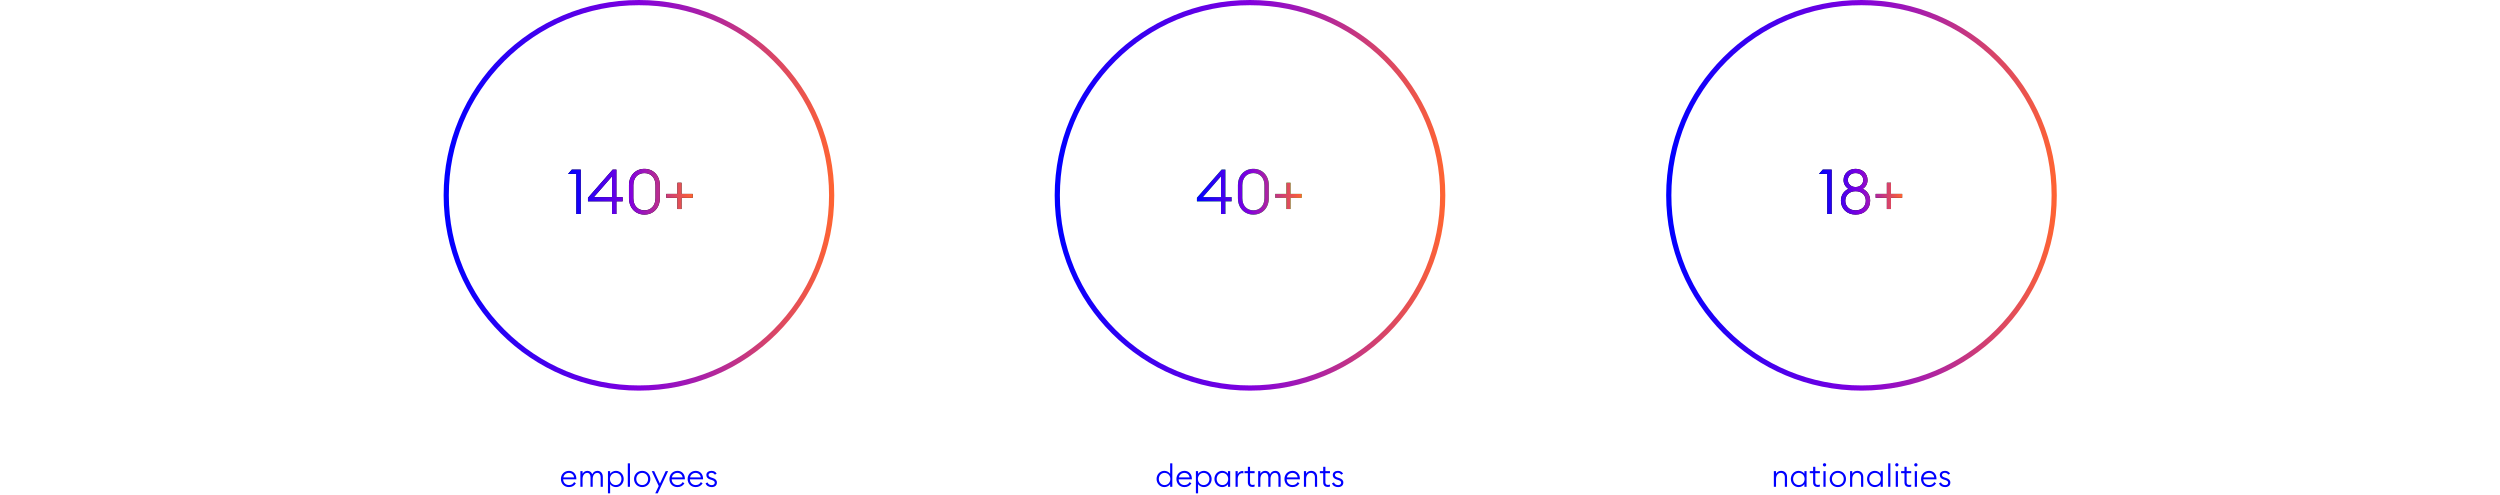 <?xml version="1.0" encoding="UTF-8"?>
<svg id="Layer_1" data-name="Layer 1" xmlns="http://www.w3.org/2000/svg" xmlns:xlink="http://www.w3.org/1999/xlink" viewBox="0 0 1920 380">
  <defs>
    <style>
      .cls-1 {
        fill: url(#New_Gradient_Swatch_1);
      }

      .cls-1, .cls-2, .cls-3, .cls-4, .cls-5, .cls-6, .cls-7, .cls-8, .cls-9, .cls-10, .cls-11, .cls-12, .cls-13 {
        stroke-width: 0px;
      }

      .cls-2 {
        fill: url(#New_Gradient_Swatch_1-7);
      }

      .cls-3 {
        fill: url(#New_Gradient_Swatch_1-4);
      }

      .cls-4 {
        fill: url(#New_Gradient_Swatch_1-6);
      }

      .cls-5 {
        fill: url(#New_Gradient_Swatch_1-9);
      }

      .cls-6 {
        fill: url(#New_Gradient_Swatch_1-3);
      }

      .cls-7 {
        fill: url(#New_Gradient_Swatch_1-2);
      }

      .cls-8 {
        fill: url(#New_Gradient_Swatch_1-8);
      }

      .cls-9 {
        fill: url(#New_Gradient_Swatch_1-5);
      }

      .cls-10 {
        fill: url(#New_Gradient_Swatch_1-10);
      }

      .cls-12 {
        fill: #00c400;
      }

      .cls-13 {
        fill: blue;
      }
    </style>
    <linearGradient id="New_Gradient_Swatch_1" data-name="New Gradient Swatch 1" x1="436.253" y1="147.239" x2="532.014" y2="147.239" gradientUnits="userSpaceOnUse">
      <stop offset="0" stop-color="blue"/>
      <stop offset=".5" stop-color="#8200de"/>
      <stop offset="1" stop-color="#ff6432"/>
    </linearGradient>
    <linearGradient id="New_Gradient_Swatch_1-2" data-name="New Gradient Swatch 1" x1="340.708" y1="150" x2="640.709" y2="150" xlink:href="#New_Gradient_Swatch_1"/>
    <linearGradient id="New_Gradient_Swatch_1-3" data-name="New Gradient Swatch 1" x1="1396.978" x2="1460.867" xlink:href="#New_Gradient_Swatch_1"/>
    <linearGradient id="New_Gradient_Swatch_1-4" data-name="New Gradient Swatch 1" x1="1396.978" x2="1460.867" xlink:href="#New_Gradient_Swatch_1"/>
    <linearGradient id="New_Gradient_Swatch_1-5" data-name="New Gradient Swatch 1" x1="1396.978" x2="1460.867" xlink:href="#New_Gradient_Swatch_1"/>
    <linearGradient id="New_Gradient_Swatch_1-6" data-name="New Gradient Swatch 1" x1="1279.617" y1="150" x2="1579.617" y2="150" xlink:href="#New_Gradient_Swatch_1"/>
    <linearGradient id="New_Gradient_Swatch_1-7" data-name="New Gradient Swatch 1" x1="919.249" x2="999.697" xlink:href="#New_Gradient_Swatch_1"/>
    <linearGradient id="New_Gradient_Swatch_1-8" data-name="New Gradient Swatch 1" x1="919.249" x2="999.697" xlink:href="#New_Gradient_Swatch_1"/>
    <linearGradient id="New_Gradient_Swatch_1-9" data-name="New Gradient Swatch 1" x1="919.249" x2="999.697" xlink:href="#New_Gradient_Swatch_1"/>
    <linearGradient id="New_Gradient_Swatch_1-10" data-name="New Gradient Swatch 1" x1="810" y1="150" x2="1110" y2="150" xlink:href="#New_Gradient_Swatch_1"/>
  </defs>
  <g>
    <g>
      <path class="cls-11" d="M442.638,133.558h-6.385l2.928-3.312h6.817v34.083h-3.36v-30.771Z"/>
      <path class="cls-11" d="M470.047,154.631h-18.482v-2.736l18.962-21.649h2.88v21.17h4.8v3.216h-4.8v9.697h-3.36v-9.697ZM470.047,135.43l-13.969,15.985h13.969v-15.985Z"/>
      <path class="cls-11" d="M483.053,152.183v-9.889c0-7.488,4.992-12.625,11.857-12.625s11.857,5.137,11.857,12.625v9.889c0,7.489-4.992,12.625-11.857,12.625s-11.857-5.136-11.857-12.625ZM503.406,152.183v-9.889c0-5.856-3.552-9.36-8.497-9.36s-8.497,3.504-8.497,9.36v9.889c0,5.856,3.552,9.361,8.497,9.361s8.497-3.505,8.497-9.361Z"/>
      <path class="cls-11" d="M511.66,148.919h8.593v-8.593h3.168v8.593h8.593v3.023h-8.593v8.593h-3.168v-8.593h-8.593v-3.023Z"/>
    </g>
    <g>
      <path class="cls-1" d="M442.638,133.558h-6.385l2.928-3.312h6.817v34.083h-3.36v-30.771Z"/>
      <path class="cls-1" d="M470.047,154.631h-18.482v-2.736l18.962-21.649h2.88v21.17h4.8v3.216h-4.8v9.697h-3.36v-9.697ZM470.047,135.43l-13.969,15.985h13.969v-15.985Z"/>
      <path class="cls-1" d="M483.053,152.183v-9.889c0-7.488,4.992-12.625,11.857-12.625s11.857,5.137,11.857,12.625v9.889c0,7.489-4.992,12.625-11.857,12.625s-11.857-5.136-11.857-12.625ZM503.406,152.183v-9.889c0-5.856-3.552-9.36-8.497-9.36s-8.497,3.504-8.497,9.36v9.889c0,5.856,3.552,9.361,8.497,9.361s8.497-3.505,8.497-9.361Z"/>
      <path class="cls-1" d="M511.66,148.919h8.593v-8.593h3.168v8.593h8.593v3.023h-8.593v8.593h-3.168v-8.593h-8.593v-3.023Z"/>
    </g>
  </g>
  <path class="cls-7" d="M490.708,4c38.998,0,75.662,15.187,103.238,42.762,27.576,27.576,42.762,64.24,42.762,103.238s-15.187,75.662-42.762,103.238c-27.576,27.576-64.24,42.762-103.238,42.762s-75.662-15.187-103.238-42.762c-27.576-27.576-42.762-64.24-42.762-103.238s15.187-75.662,42.762-103.238S451.711,4,490.708,4M490.708 0C407.866 0,340.708,67.157,340.708,150s67.157,150,150,150,150-67.157,150-150S573.551 0,490.708 0h0Z"/>
  <g>
    <path class="cls-13" d="M430.782,367.852c0-3.479,2.568-6.24,6.217-6.24,3.12,0,5.616,2.232,5.64,6.072v.456h-10.129c.024,2.473,1.824,4.393,4.44,4.393,1.968,0,3.145-.84,3.96-2.256l1.368.888c-1.056,1.801-2.833,2.929-5.329,2.929-3.768,0-6.168-2.784-6.168-6.241ZM432.654,366.653h8.233c-.288-2.16-1.944-3.48-3.96-3.48-1.992,0-3.864,1.296-4.272,3.48Z"/>
    <path class="cls-13" d="M445.733,361.852h1.68v2.016c.696-1.392,2.088-2.256,3.745-2.256,1.824,0,3.144,1.032,3.72,2.688.6-1.608,2.064-2.688,3.984-2.688,2.52,0,4.104,1.92,4.104,4.729v7.513h-1.68v-7.272c0-1.969-.888-3.408-2.544-3.408-2.112,0-3.552,1.848-3.552,4.704v5.977h-1.68v-7.272c0-1.969-.864-3.408-2.52-3.408-2.112,0-3.577,1.848-3.577,4.704v5.977h-1.68v-12.001Z"/>
    <path class="cls-13" d="M466.901,361.852h1.68v2.016c.864-1.296,2.592-2.256,4.44-2.256,3.408,0,5.977,2.809,5.977,6.24,0,3.433-2.568,6.241-5.977,6.241-1.848,0-3.576-.96-4.44-2.257v7.033h-1.68v-17.018ZM477.271,367.852c0-2.592-1.8-4.68-4.417-4.68s-4.417,2.088-4.417,4.68c0,2.593,1.8,4.681,4.417,4.681s4.417-2.088,4.417-4.681Z"/>
    <path class="cls-13" d="M482.141,355.851h1.68v18.002h-1.68v-18.002Z"/>
    <path class="cls-13" d="M486.941,367.852c0-3.432,2.616-6.24,6.265-6.24,3.648,0,6.264,2.809,6.264,6.24,0,3.433-2.616,6.241-6.264,6.241-3.648,0-6.265-2.809-6.265-6.241ZM497.742,367.852c0-2.567-1.8-4.68-4.536-4.68-2.736,0-4.537,2.112-4.537,4.68,0,2.568,1.8,4.681,4.537,4.681,2.736,0,4.536-2.112,4.536-4.681Z"/>
    <path class="cls-13" d="M503.237,378.869l2.64-5.616-5.328-11.401h1.872l4.392,9.528,4.393-9.528h1.896l-7.969,17.018h-1.896Z"/>
    <path class="cls-13" d="M514.133,367.852c0-3.479,2.568-6.24,6.217-6.24,3.12,0,5.616,2.232,5.64,6.072v.456h-10.129c.024,2.473,1.824,4.393,4.44,4.393,1.968,0,3.145-.84,3.96-2.256l1.368.888c-1.056,1.801-2.833,2.929-5.329,2.929-3.768,0-6.168-2.784-6.168-6.241ZM516.005,366.653h8.233c-.288-2.16-1.944-3.48-3.96-3.48-1.992,0-3.864,1.296-4.272,3.48Z"/>
    <path class="cls-13" d="M528.101,367.852c0-3.479,2.568-6.24,6.217-6.24,3.12,0,5.616,2.232,5.64,6.072v.456h-10.129c.024,2.473,1.824,4.393,4.44,4.393,1.968,0,3.145-.84,3.96-2.256l1.368.888c-1.056,1.801-2.833,2.929-5.329,2.929-3.768,0-6.168-2.784-6.168-6.241ZM529.973,366.653h8.233c-.288-2.16-1.944-3.48-3.96-3.48-1.992,0-3.864,1.296-4.272,3.48Z"/>
    <path class="cls-13" d="M541.901,371.141l1.512-.624c.408,1.319,1.8,2.063,3.168,2.063,1.296,0,2.329-.672,2.329-1.848,0-.96-.6-1.584-2.256-2.112l-1.296-.408c-1.896-.6-2.88-1.776-2.88-3.408,0-2.017,1.776-3.192,4.008-3.192,1.752,0,3.144.769,3.888,2.112l-1.344.84c-.504-.768-1.368-1.464-2.64-1.464-1.128,0-2.232.648-2.232,1.632,0,.841.456,1.488,1.872,1.944l1.368.433c2.04.647,3.192,1.728,3.192,3.479,0,2.28-1.704,3.505-4.032,3.505-2.16,0-4.032-.984-4.656-2.952Z"/>
  </g>
  <g>
    <g>
      <path class="cls-11" d="M1403.362,133.558h-6.385l2.928-3.312h6.817v34.083h-3.36v-30.771Z"/>
      <path class="cls-11" d="M1413.825,154.152c0-4.177,2.16-7.489,5.809-9.121-2.305-1.44-3.793-3.841-3.793-6.721,0-5.04,4.033-8.641,9.217-8.641,5.377,0,9.217,3.601,9.217,8.641,0,2.88-1.392,5.28-3.696,6.721,3.648,1.632,5.713,4.944,5.713,9.121,0,6.145-4.465,10.656-11.233,10.656-6.576,0-11.232-4.512-11.232-10.656ZM1432.931,154.2c0-4.225-2.928-7.345-7.824-7.345-4.801,0-7.921,3.12-7.921,7.345,0,4.128,3.12,7.345,7.872,7.345,4.945,0,7.873-3.217,7.873-7.345ZM1430.963,138.262c0-2.977-2.16-5.328-5.905-5.328-3.552,0-5.904,2.352-5.904,5.328,0,2.784,2.305,5.376,5.904,5.376,3.793,0,5.905-2.592,5.905-5.376Z"/>
      <path class="cls-11" d="M1440.513,148.919h8.593v-8.593h3.169v8.593h8.593v3.023h-8.593v8.593h-3.169v-8.593h-8.593v-3.023Z"/>
    </g>
    <g>
      <path class="cls-6" d="M1403.362,133.558h-6.385l2.928-3.312h6.817v34.083h-3.36v-30.771Z"/>
      <path class="cls-3" d="M1413.825,154.152c0-4.177,2.16-7.489,5.809-9.121-2.305-1.44-3.793-3.841-3.793-6.721,0-5.04,4.033-8.641,9.217-8.641,5.377,0,9.217,3.601,9.217,8.641,0,2.88-1.392,5.28-3.696,6.721,3.648,1.632,5.713,4.944,5.713,9.121,0,6.145-4.465,10.656-11.233,10.656-6.576,0-11.232-4.512-11.232-10.656ZM1432.931,154.2c0-4.225-2.928-7.345-7.824-7.345-4.801,0-7.921,3.12-7.921,7.345,0,4.128,3.12,7.345,7.872,7.345,4.945,0,7.873-3.217,7.873-7.345ZM1430.963,138.262c0-2.977-2.16-5.328-5.905-5.328-3.552,0-5.904,2.352-5.904,5.328,0,2.784,2.305,5.376,5.904,5.376,3.793,0,5.905-2.592,5.905-5.376Z"/>
      <path class="cls-9" d="M1440.513,148.919h8.593v-8.593h3.169v8.593h8.593v3.023h-8.593v8.593h-3.169v-8.593h-8.593v-3.023Z"/>
    </g>
  </g>
  <path class="cls-4" d="M1429.617,4c38.998,0,75.662,15.187,103.238,42.762,27.576,27.576,42.762,64.24,42.762,103.238s-15.187,75.662-42.762,103.238c-27.576,27.576-64.24,42.762-103.238,42.762s-75.662-15.187-103.238-42.762-42.762-64.24-42.762-103.238,15.187-75.662,42.762-103.238,64.24-42.762,103.238-42.762M1429.617 0C1346.774 0,1279.617,67.157,1279.617,150s67.157,150,150,150,150-67.157,150-150S1512.46 0,1429.617 0h0Z"/>
  <g>
    <g>
      <path class="cls-12" d="M937.73,154.631h-18.482v-2.736l18.962-21.649h2.88v21.17h4.801v3.216h-4.801v9.697h-3.36v-9.697ZM937.73,135.43l-13.969,15.985h13.969v-15.985Z"/>
      <path class="cls-12" d="M950.736,152.183v-9.889c0-7.488,4.992-12.625,11.857-12.625,6.864,0,11.856,5.137,11.856,12.625v9.889c0,7.489-4.992,12.625-11.856,12.625-6.865,0-11.857-5.136-11.857-12.625ZM971.09,152.183v-9.889c0-5.856-3.553-9.36-8.496-9.36-4.945,0-8.497,3.504-8.497,9.36v9.889c0,5.856,3.552,9.361,8.497,9.361,4.943,0,8.496-3.505,8.496-9.361Z"/>
      <path class="cls-12" d="M979.344,148.919h8.593v-8.593h3.169v8.593h8.592v3.023h-8.592v8.593h-3.169v-8.593h-8.593v-3.023Z"/>
    </g>
    <g>
      <path class="cls-2" d="M937.73,154.631h-18.482v-2.736l18.962-21.649h2.88v21.17h4.801v3.216h-4.801v9.697h-3.36v-9.697ZM937.73,135.43l-13.969,15.985h13.969v-15.985Z"/>
      <path class="cls-8" d="M950.736,152.183v-9.889c0-7.488,4.992-12.625,11.857-12.625,6.864,0,11.856,5.137,11.856,12.625v9.889c0,7.489-4.992,12.625-11.856,12.625-6.865,0-11.857-5.136-11.857-12.625ZM971.09,152.183v-9.889c0-5.856-3.553-9.36-8.496-9.36-4.945,0-8.497,3.504-8.497,9.36v9.889c0,5.856,3.552,9.361,8.497,9.361,4.943,0,8.496-3.505,8.496-9.361Z"/>
      <path class="cls-5" d="M979.344,148.919h8.593v-8.593h3.169v8.593h8.592v3.023h-8.592v8.593h-3.169v-8.593h-8.593v-3.023Z"/>
    </g>
  </g>
  <path class="cls-10" d="M960,4c38.998,0,75.662,15.187,103.238,42.762,27.576,27.576,42.762,64.24,42.762,103.238s-15.187,75.662-42.762,103.238c-27.576,27.576-64.24,42.762-103.238,42.762s-75.662-15.187-103.238-42.762c-27.576-27.576-42.762-64.24-42.762-103.238s15.187-75.662,42.762-103.238,64.24-42.762,103.238-42.762M960,0C877.157 0,810,67.157,810,150s67.157,150,150,150,150-67.157,150-150S1042.843 0,960,0h0Z"/>
  <g>
    <path class="cls-13" d="M888.253,367.852c0-3.432,2.568-6.24,5.977-6.24,1.848,0,3.576.96,4.44,2.256v-8.017h1.68v18.002h-1.68v-2.017c-.864,1.297-2.592,2.257-4.44,2.257-3.408,0-5.977-2.809-5.977-6.241ZM898.814,367.852c0-2.592-1.8-4.68-4.417-4.68s-4.417,2.088-4.417,4.68c0,2.593,1.8,4.681,4.417,4.681s4.417-2.088,4.417-4.681Z"/>
    <path class="cls-13" d="M903.493,367.852c0-3.479,2.568-6.24,6.217-6.24,3.12,0,5.616,2.232,5.64,6.072v.456h-10.129c.024,2.473,1.824,4.393,4.44,4.393,1.968,0,3.145-.84,3.96-2.256l1.368.888c-1.056,1.801-2.833,2.929-5.329,2.929-3.768,0-6.168-2.784-6.168-6.241ZM905.365,366.653h8.233c-.288-2.16-1.944-3.48-3.96-3.48-1.992,0-3.864,1.296-4.272,3.48Z"/>
    <path class="cls-13" d="M918.445,361.852h1.68v2.016c.864-1.296,2.592-2.256,4.44-2.256,3.408,0,5.977,2.809,5.977,6.24,0,3.433-2.568,6.241-5.977,6.241-1.848,0-3.576-.96-4.44-2.257v7.033h-1.68v-17.018ZM928.814,367.852c0-2.592-1.8-4.68-4.417-4.68s-4.417,2.088-4.417,4.68c0,2.593,1.8,4.681,4.417,4.681s4.417-2.088,4.417-4.681Z"/>
    <path class="cls-13" d="M932.677,367.852c0-3.432,2.568-6.24,5.977-6.24,1.848,0,3.576.96,4.44,2.256v-2.016h1.68v12.001h-1.68v-2.017c-.864,1.297-2.592,2.257-4.44,2.257-3.408,0-5.977-2.809-5.977-6.241ZM943.238,367.852c0-2.592-1.8-4.68-4.417-4.68s-4.417,2.088-4.417,4.68c0,2.593,1.8,4.681,4.417,4.681s4.417-2.088,4.417-4.681Z"/>
    <path class="cls-13" d="M948.9,361.852h1.68v2.472c.504-1.68,2.064-2.592,3.48-2.592.288,0,.576.024.864.096v1.753c-.336-.12-.648-.168-1.008-.168-1.488,0-3.336,1.344-3.336,4.416v6.024h-1.68v-12.001Z"/>
    <path class="cls-13" d="M958.356,370.517v-7.081h-2.568v-1.584h2.568v-3.336h1.68v3.336h3.504v1.584h-3.504v6.937c0,1.536.72,2.04,1.993,2.04.479,0,1.128-.12,1.512-.264v1.512c-.504.192-1.104.312-1.776.312-1.944,0-3.408-1.104-3.408-3.456Z"/>
    <path class="cls-13" d="M966.276,361.852h1.68v2.016c.696-1.392,2.089-2.256,3.745-2.256,1.824,0,3.144,1.032,3.72,2.688.601-1.608,2.064-2.688,3.984-2.688,2.521,0,4.104,1.92,4.104,4.729v7.513h-1.68v-7.272c0-1.969-.889-3.408-2.545-3.408-2.112,0-3.552,1.848-3.552,4.704v5.977h-1.681v-7.272c0-1.969-.864-3.408-2.52-3.408-2.112,0-3.577,1.848-3.577,4.704v5.977h-1.68v-12.001Z"/>
    <path class="cls-13" d="M986.46,367.852c0-3.479,2.568-6.24,6.217-6.24,3.12,0,5.616,2.232,5.641,6.072v.456h-10.129c.023,2.473,1.824,4.393,4.44,4.393,1.968,0,3.145-.84,3.96-2.256l1.368.888c-1.056,1.801-2.832,2.929-5.328,2.929-3.769,0-6.169-2.784-6.169-6.241ZM988.332,366.653h8.233c-.288-2.16-1.944-3.48-3.961-3.48-1.992,0-3.864,1.296-4.272,3.48Z"/>
    <path class="cls-13" d="M1001.412,361.852h1.68v2.016c.864-1.584,2.377-2.256,3.937-2.256,2.616,0,4.513,1.801,4.513,4.729v7.513h-1.681v-7.272c0-2.112-1.248-3.408-3.023-3.408-2.112,0-3.745,1.728-3.745,4.704v5.977h-1.68v-12.001Z"/>
    <path class="cls-13" d="M1016.22,370.517v-7.081h-2.568v-1.584h2.568v-3.336h1.681v3.336h3.504v1.584h-3.504v6.937c0,1.536.72,2.04,1.992,2.04.479,0,1.128-.12,1.512-.264v1.512c-.504.192-1.104.312-1.776.312-1.943,0-3.408-1.104-3.408-3.456Z"/>
    <path class="cls-13" d="M1022.987,371.141l1.513-.624c.407,1.319,1.8,2.063,3.168,2.063,1.296,0,2.328-.672,2.328-1.848,0-.96-.6-1.584-2.256-2.112l-1.297-.408c-1.896-.6-2.88-1.776-2.88-3.408,0-2.017,1.776-3.192,4.009-3.192,1.752,0,3.144.769,3.888,2.112l-1.344.84c-.504-.768-1.368-1.464-2.641-1.464-1.128,0-2.231.648-2.231,1.632,0,.841.456,1.488,1.872,1.944l1.368.433c2.04.647,3.191,1.728,3.191,3.479,0,2.28-1.704,3.505-4.032,3.505-2.16,0-4.032-.984-4.656-2.952Z"/>
  </g>
  <g>
    <path class="cls-13" d="M1362.311,361.852h1.68v2.016c.864-1.584,2.377-2.256,3.937-2.256,2.616,0,4.513,1.801,4.513,4.729v7.513h-1.681v-7.272c0-2.112-1.248-3.408-3.023-3.408-2.112,0-3.745,1.728-3.745,4.704v5.977h-1.68v-12.001Z"/>
    <path class="cls-13" d="M1375.366,367.852c0-3.432,2.568-6.24,5.977-6.24,1.849,0,3.576.96,4.44,2.256v-2.016h1.681v12.001h-1.681v-2.017c-.864,1.297-2.592,2.257-4.44,2.257-3.408,0-5.977-2.809-5.977-6.241ZM1385.928,367.852c0-2.592-1.801-4.68-4.417-4.68s-4.416,2.088-4.416,4.68c0,2.593,1.8,4.681,4.416,4.681s4.417-2.088,4.417-4.681Z"/>
    <path class="cls-13" d="M1392.479,370.517v-7.081h-2.568v-1.584h2.568v-3.336h1.68v3.336h3.505v1.584h-3.505v6.937c0,1.536.721,2.04,1.992,2.04.48,0,1.128-.12,1.513-.264v1.512c-.504.192-1.104.312-1.776.312-1.944,0-3.408-1.104-3.408-3.456Z"/>
    <path class="cls-13" d="M1399.966,356.98c0-.696.576-1.272,1.296-1.272.696,0,1.248.576,1.248,1.272,0,.695-.552,1.271-1.248,1.271-.72,0-1.296-.576-1.296-1.271ZM1400.397,361.852h1.681v12.001h-1.681v-12.001Z"/>
    <path class="cls-13" d="M1405.197,367.852c0-3.432,2.616-6.24,6.265-6.24s6.265,2.809,6.265,6.24c0,3.433-2.616,6.241-6.265,6.241s-6.265-2.809-6.265-6.241ZM1415.998,367.852c0-2.567-1.8-4.68-4.536-4.68s-4.536,2.112-4.536,4.68c0,2.568,1.8,4.681,4.536,4.681s4.536-2.112,4.536-4.681Z"/>
    <path class="cls-13" d="M1420.845,361.852h1.681v2.016c.864-1.584,2.376-2.256,3.937-2.256,2.616,0,4.512,1.801,4.512,4.729v7.513h-1.68v-7.272c0-2.112-1.248-3.408-3.024-3.408-2.112,0-3.744,1.728-3.744,4.704v5.977h-1.681v-12.001Z"/>
    <path class="cls-13" d="M1433.901,367.852c0-3.432,2.568-6.24,5.977-6.24,1.848,0,3.576.96,4.44,2.256v-2.016h1.68v12.001h-1.68v-2.017c-.864,1.297-2.593,2.257-4.44,2.257-3.408,0-5.977-2.809-5.977-6.241ZM1444.462,367.852c0-2.592-1.8-4.68-4.416-4.68s-4.417,2.088-4.417,4.68c0,2.593,1.801,4.681,4.417,4.681s4.416-2.088,4.416-4.681Z"/>
    <path class="cls-13" d="M1450.125,355.851h1.68v18.002h-1.68v-18.002Z"/>
    <path class="cls-13" d="M1455.501,356.98c0-.696.575-1.272,1.296-1.272.696,0,1.248.576,1.248,1.272,0,.695-.552,1.271-1.248,1.271-.721,0-1.296-.576-1.296-1.271ZM1455.933,361.852h1.68v12.001h-1.68v-12.001Z"/>
    <path class="cls-13" d="M1462.628,370.517v-7.081h-2.567v-1.584h2.567v-3.336h1.681v3.336h3.504v1.584h-3.504v6.937c0,1.536.72,2.04,1.992,2.04.479,0,1.128-.12,1.512-.264v1.512c-.504.192-1.104.312-1.776.312-1.943,0-3.408-1.104-3.408-3.456Z"/>
    <path class="cls-13" d="M1470.116,356.98c0-.696.575-1.272,1.296-1.272.696,0,1.248.576,1.248,1.272,0,.695-.552,1.271-1.248,1.271-.721,0-1.296-.576-1.296-1.271ZM1470.548,361.852h1.68v12.001h-1.68v-12.001Z"/>
    <path class="cls-13" d="M1475.371,367.852c0-3.479,2.568-6.24,6.217-6.24,3.12,0,5.616,2.232,5.641,6.072v.456h-10.129c.023,2.473,1.824,4.393,4.44,4.393,1.968,0,3.145-.84,3.96-2.256l1.368.888c-1.056,1.801-2.832,2.929-5.328,2.929-3.769,0-6.169-2.784-6.169-6.241ZM1477.243,366.653h8.233c-.288-2.16-1.944-3.48-3.961-3.48-1.992,0-3.864,1.296-4.272,3.48Z"/>
    <path class="cls-13" d="M1489.171,371.141l1.513-.624c.407,1.319,1.8,2.063,3.168,2.063,1.296,0,2.328-.672,2.328-1.848,0-.96-.6-1.584-2.256-2.112l-1.297-.408c-1.896-.6-2.88-1.776-2.88-3.408,0-2.017,1.776-3.192,4.009-3.192,1.752,0,3.144.769,3.888,2.112l-1.344.84c-.504-.768-1.368-1.464-2.641-1.464-1.128,0-2.231.648-2.231,1.632,0,.841.456,1.488,1.872,1.944l1.368.433c2.04.647,3.192,1.728,3.192,3.479,0,2.28-1.705,3.505-4.033,3.505-2.16,0-4.032-.984-4.656-2.952Z"/>
  </g>
</svg>